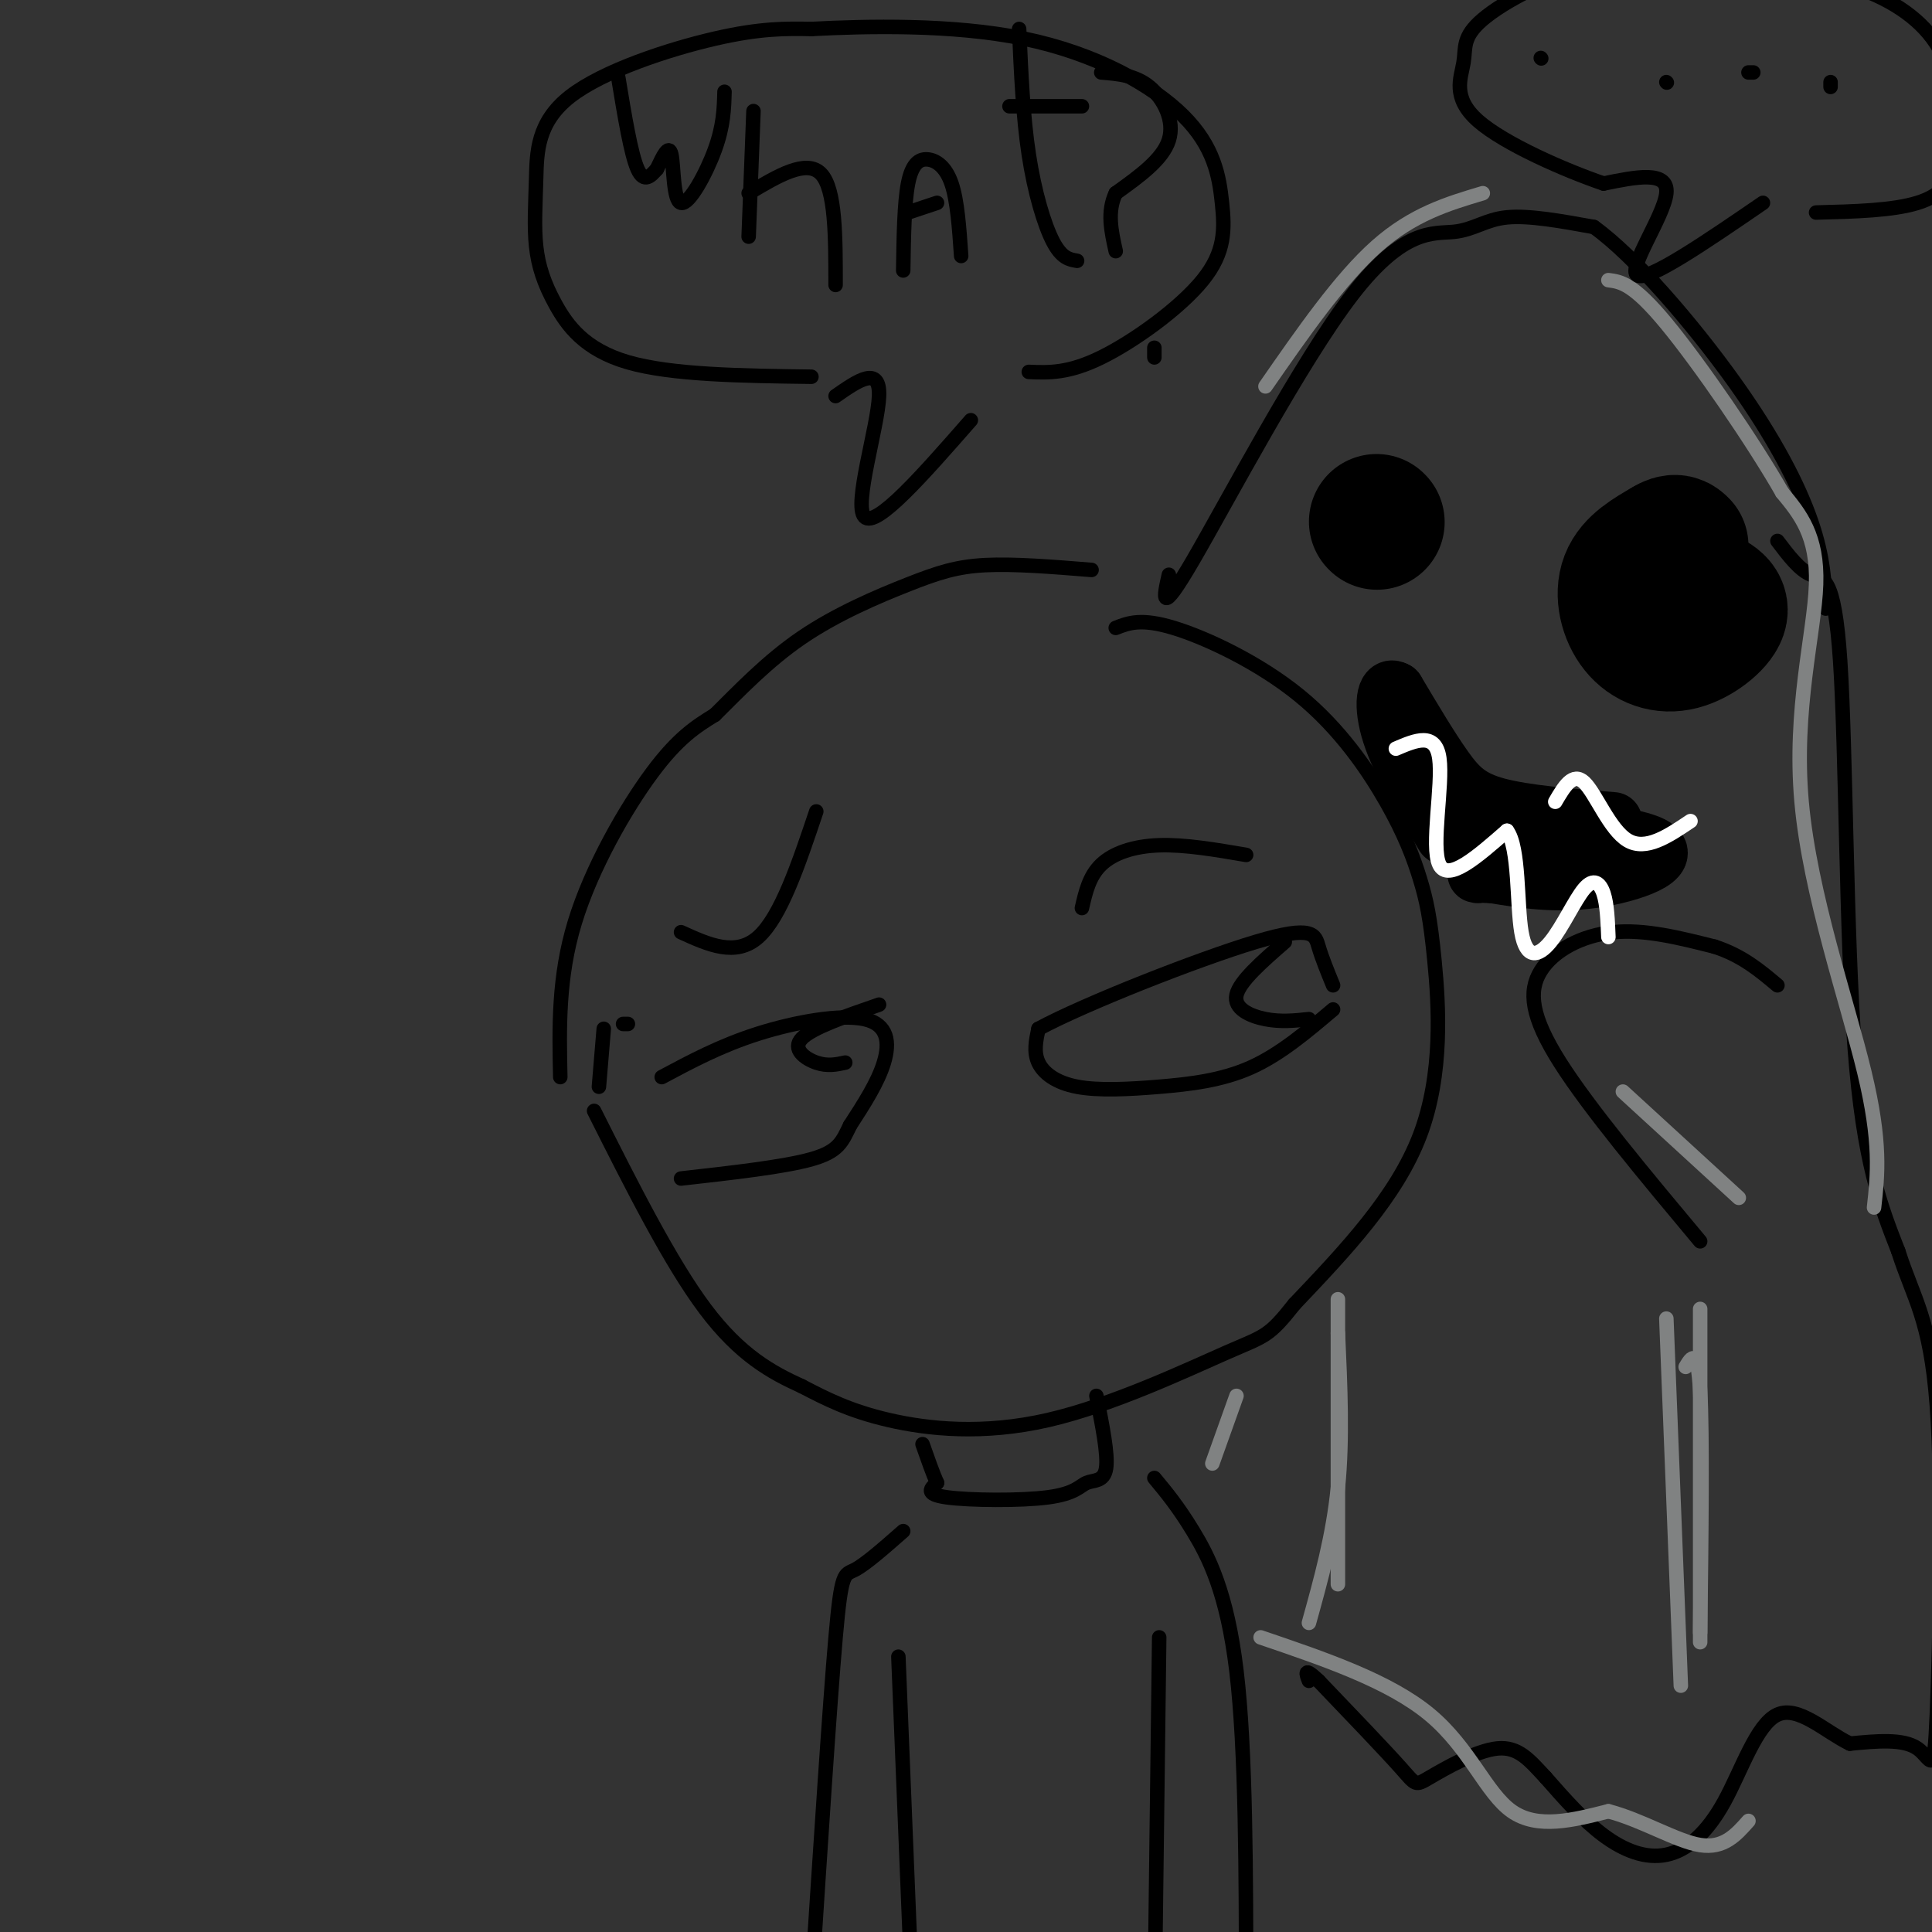 <svg viewBox='0 0 400 400' version='1.1' xmlns='http://www.w3.org/2000/svg' xmlns:xlink='http://www.w3.org/1999/xlink'><rect x="0" y="0" width="400" height="400" fill="#333333" stroke="none"/><g fill='none' stroke='rgb(0,0,0)' stroke-width='3' stroke-linecap='round' stroke-linejoin='round'><path d='M231,130c2.622,-1.028 5.244,-2.055 12,0c6.756,2.055 17.647,7.193 26,14c8.353,6.807 14.169,15.282 18,22c3.831,6.718 5.676,11.677 7,16c1.324,4.323 2.126,8.010 3,17c0.874,8.990 1.821,23.283 -3,36c-4.821,12.717 -15.411,23.859 -26,35'/><path d='M268,270c-5.419,6.853 -5.968,6.486 -14,10c-8.032,3.514 -23.547,10.907 -37,14c-13.453,3.093 -24.844,1.884 -33,0c-8.156,-1.884 -13.078,-4.442 -18,-7'/><path d='M166,287c-6.222,-2.822 -12.778,-6.378 -20,-16c-7.222,-9.622 -15.111,-25.311 -23,-41'/><path d='M116,223c-0.222,-10.333 -0.444,-20.667 3,-32c3.444,-11.333 10.556,-23.667 16,-31c5.444,-7.333 9.222,-9.667 13,-12'/><path d='M148,148c4.939,-4.880 10.788,-11.081 18,-16c7.212,-4.919 15.788,-8.555 22,-11c6.212,-2.445 10.061,-3.699 16,-4c5.939,-0.301 13.970,0.349 22,1'/><path d='M227,289c1.220,6.086 2.440,12.172 2,15c-0.440,2.828 -2.541,2.397 -4,3c-1.459,0.603 -2.278,2.239 -8,3c-5.722,0.761 -16.349,0.646 -21,0c-4.651,-0.646 -3.325,-1.823 -2,-3'/><path d='M194,307c-0.833,-1.833 -1.917,-4.917 -3,-8'/><path d='M239,306c2.422,2.911 4.844,5.822 8,11c3.156,5.178 7.044,12.622 9,29c1.956,16.378 1.978,41.689 2,67'/><path d='M240,339c0.000,0.000 -1.000,80.000 -1,80'/><path d='M187,317c-3.889,3.422 -7.778,6.844 -10,8c-2.222,1.156 -2.778,0.044 -4,14c-1.222,13.956 -3.111,42.978 -5,72'/><path d='M186,343c0.000,0.000 3.000,74.000 3,74'/><path d='M276,209c-5.485,4.648 -10.970,9.295 -17,12c-6.030,2.705 -12.606,3.467 -19,4c-6.394,0.533 -12.606,0.836 -17,0c-4.394,-0.836 -6.970,-2.810 -8,-5c-1.030,-2.190 -0.515,-4.595 0,-7'/><path d='M215,213c9.440,-5.119 33.042,-14.417 45,-18c11.958,-3.583 12.274,-1.452 13,1c0.726,2.452 1.863,5.226 3,8'/><path d='M271,211c-2.911,0.311 -5.822,0.622 -9,0c-3.178,-0.622 -6.622,-2.178 -6,-5c0.622,-2.822 5.311,-6.911 10,-11'/><path d='M137,223c6.125,-3.274 12.250,-6.548 20,-9c7.750,-2.452 17.125,-4.083 22,-3c4.875,1.083 5.250,4.881 4,9c-1.250,4.119 -4.125,8.560 -7,13'/><path d='M176,233c-1.667,3.400 -2.333,5.400 -8,7c-5.667,1.600 -16.333,2.800 -27,4'/><path d='M175,220c-1.844,0.400 -3.689,0.800 -6,0c-2.311,-0.800 -5.089,-2.800 -3,-5c2.089,-2.200 9.044,-4.600 16,-7'/><path d='M169,168c-3.667,10.917 -7.333,21.833 -12,26c-4.667,4.167 -10.333,1.583 -16,-1'/><path d='M224,188c0.756,-3.311 1.511,-6.622 4,-9c2.489,-2.378 6.711,-3.822 12,-4c5.289,-0.178 11.644,0.911 18,2'/><path d='M201,87c-9.822,11.222 -19.644,22.444 -22,20c-2.356,-2.444 2.756,-18.556 3,-25c0.244,-6.444 -4.378,-3.222 -9,0'/><path d='M168,78c-14.483,-0.190 -28.966,-0.379 -38,-3c-9.034,-2.621 -12.619,-7.673 -15,-12c-2.381,-4.327 -3.558,-7.930 -4,-12c-0.442,-4.070 -0.149,-8.606 0,-14c0.149,-5.394 0.156,-11.644 7,-17c6.844,-5.356 20.527,-9.816 30,-12c9.473,-2.184 14.737,-2.092 20,-2'/><path d='M168,6c11.184,-0.587 29.144,-1.054 44,2c14.856,3.054 26.608,9.628 33,16c6.392,6.372 7.425,12.543 8,18c0.575,5.457 0.693,10.200 -4,16c-4.693,5.800 -14.198,12.657 -21,16c-6.802,3.343 -10.901,3.171 -15,3'/><path d='M150,19c-0.095,3.512 -0.190,7.024 -2,12c-1.810,4.976 -5.333,11.417 -7,11c-1.667,-0.417 -1.476,-7.690 -2,-10c-0.524,-2.310 -1.762,0.345 -3,3'/><path d='M136,35c-1.178,1.311 -2.622,3.089 -4,0c-1.378,-3.089 -2.689,-11.044 -4,-19'/><path d='M155,49c0.000,0.000 1.000,-26.000 1,-26'/><path d='M155,40c6.000,-3.583 12.000,-7.167 15,-4c3.000,3.167 3.000,13.083 3,23'/><path d='M187,56c0.107,-6.982 0.214,-13.964 1,-18c0.786,-4.036 2.250,-5.125 4,-5c1.750,0.125 3.786,1.464 5,5c1.214,3.536 1.607,9.268 2,15'/><path d='M194,42c0.000,0.000 -6.000,2.000 -6,2'/><path d='M223,54c-1.600,-0.267 -3.200,-0.533 -5,-4c-1.800,-3.467 -3.800,-10.133 -5,-18c-1.200,-7.867 -1.600,-16.933 -2,-26'/><path d='M224,22c0.000,0.000 -15.000,0.000 -15,0'/><path d='M228,15c3.533,0.289 7.067,0.578 10,3c2.933,2.422 5.267,6.978 4,11c-1.267,4.022 -6.133,7.511 -11,11'/><path d='M231,40c-1.833,3.833 -0.917,7.917 0,12'/><path d='M239,74c0.000,0.000 0.000,-2.000 0,-2'/><path d='M242,119c-1.046,4.593 -2.093,9.187 5,-3c7.093,-12.187 22.324,-41.153 33,-55c10.676,-13.847 16.797,-12.574 21,-13c4.203,-0.426 6.486,-2.550 11,-3c4.514,-0.450 11.257,0.775 18,2'/><path d='M330,47c8.429,6.036 20.500,20.125 29,32c8.500,11.875 13.429,21.536 16,29c2.571,7.464 2.786,12.732 3,18'/><path d='M368,112c2.315,3.054 4.631,6.107 7,7c2.369,0.893 4.792,-0.375 6,18c1.208,18.375 1.202,56.393 3,80c1.798,23.607 5.399,32.804 9,42'/><path d='M393,259c3.185,9.981 6.648,13.933 8,32c1.352,18.067 0.595,50.249 0,64c-0.595,13.751 -1.027,9.072 -4,7c-2.973,-2.072 -8.486,-1.536 -14,-1'/><path d='M383,361c-5.045,-2.421 -10.659,-7.972 -15,-6c-4.341,1.972 -7.411,11.467 -11,18c-3.589,6.533 -7.697,10.105 -12,11c-4.303,0.895 -8.801,-0.887 -13,-4c-4.199,-3.113 -8.100,-7.556 -12,-12'/><path d='M320,368c-3.314,-3.553 -5.600,-6.437 -10,-6c-4.400,0.437 -10.915,4.195 -14,6c-3.085,1.805 -2.738,1.659 -6,-2c-3.262,-3.659 -10.131,-10.829 -17,-18'/><path d='M273,348c-3.167,-3.000 -2.583,-1.500 -2,0'/><path d='M352,257c-11.482,-13.744 -22.964,-27.488 -29,-37c-6.036,-9.512 -6.625,-14.792 -4,-19c2.625,-4.208 8.464,-7.345 15,-8c6.536,-0.655 13.768,1.173 21,3'/><path d='M355,196c5.667,1.833 9.333,4.917 13,8'/></g>
<g fill='none' stroke='rgb(0,0,0)' stroke-width='28' stroke-linecap='round' stroke-linejoin='round'><path d='M352,123c2.352,0.989 4.705,1.978 4,4c-0.705,2.022 -4.467,5.078 -8,6c-3.533,0.922 -6.836,-0.290 -9,-3c-2.164,-2.710 -3.190,-6.917 -2,-10c1.190,-3.083 4.595,-5.041 8,-7'/><path d='M345,113c1.833,-1.167 2.417,-0.583 3,0'/><path d='M285,108c0.000,0.000 0.100,0.100 0.1,0.1'/></g>
<g fill='none' stroke='rgb(0,0,0)' stroke-width='12' stroke-linecap='round' stroke-linejoin='round'><path d='M343,176c-9.083,3.083 -18.167,6.167 -24,6c-5.833,-0.167 -8.417,-3.583 -11,-7'/><path d='M334,170c-9.133,-0.733 -18.267,-1.467 -24,-3c-5.733,-1.533 -8.067,-3.867 -11,-8c-2.933,-4.133 -6.467,-10.067 -10,-16'/><path d='M289,143c-2.267,-1.422 -2.933,3.022 -1,9c1.933,5.978 6.467,13.489 11,21'/><path d='M334,171c-12.917,-0.417 -25.833,-0.833 -30,-1c-4.167,-0.167 0.417,-0.083 5,0'/><path d='M309,170c8.702,0.702 27.958,2.458 33,5c5.042,2.542 -4.131,5.869 -12,7c-7.869,1.131 -14.435,0.065 -21,-1'/><path d='M309,181c-4.000,-0.167 -3.500,-0.083 -3,0'/></g>
<g fill='none' stroke='rgb(255,255,255)' stroke-width='3' stroke-linecap='round' stroke-linejoin='round'><path d='M289,155c4.111,-1.756 8.222,-3.511 9,2c0.778,5.511 -1.778,18.289 0,22c1.778,3.711 7.889,-1.644 14,-7'/><path d='M312,172c2.579,3.377 2.025,15.319 3,21c0.975,5.681 3.478,5.100 6,2c2.522,-3.100 5.064,-8.719 7,-11c1.936,-2.281 3.268,-1.223 4,1c0.732,2.223 0.866,5.612 1,9'/><path d='M350,170c-4.622,3.111 -9.244,6.222 -13,4c-3.756,-2.222 -6.644,-9.778 -9,-12c-2.356,-2.222 -4.178,0.889 -6,4'/></g>
<g fill='none' stroke='rgb(128,130,130)' stroke-width='3' stroke-linecap='round' stroke-linejoin='round'><path d='M352,271c0.000,0.000 0.000,69.000 0,69'/><path d='M349,283c1.250,-2.083 2.500,-4.167 3,5c0.500,9.167 0.250,29.583 0,50'/><path d='M345,273c0.000,0.000 3.000,76.000 3,76'/><path d='M277,276c0.500,11.000 1.000,22.000 0,32c-1.000,10.000 -3.500,19.000 -6,28'/><path d='M277,269c0.000,0.000 0.000,59.000 0,59'/><path d='M360,248c0.000,0.000 -24.000,-22.000 -24,-22'/><path d='M256,289c0.000,0.000 -5.000,14.000 -5,14'/><path d='M261,339c13.333,4.533 26.667,9.067 35,16c8.333,6.933 11.667,16.267 17,20c5.333,3.733 12.667,1.867 20,0'/><path d='M333,375c6.889,1.778 14.111,6.222 19,7c4.889,0.778 7.444,-2.111 10,-5'/><path d='M388,250c0.756,-6.726 1.512,-13.452 -2,-28c-3.512,-14.548 -11.292,-36.917 -13,-56c-1.708,-19.083 2.655,-34.881 3,-45c0.345,-10.119 -3.327,-14.560 -7,-19'/><path d='M369,102c-5.889,-10.333 -17.111,-26.667 -24,-35c-6.889,-8.333 -9.444,-8.667 -12,-9'/><path d='M307,40c-7.250,2.167 -14.500,4.333 -22,11c-7.500,6.667 -15.250,17.833 -23,29'/></g>
<g fill='none' stroke='rgb(0,0,0)' stroke-width='3' stroke-linecap='round' stroke-linejoin='round'><path d='M365,42c-11.933,8.178 -23.867,16.356 -26,15c-2.133,-1.356 5.533,-12.244 6,-17c0.467,-4.756 -6.267,-3.378 -13,-2'/><path d='M332,38c-7.729,-2.625 -20.552,-8.187 -26,-13c-5.448,-4.813 -3.523,-8.877 -3,-12c0.523,-3.123 -0.357,-5.305 4,-9c4.357,-3.695 13.952,-8.902 24,-11c10.048,-2.098 20.549,-1.088 30,0c9.451,1.088 17.852,2.255 25,5c7.148,2.745 13.042,7.070 16,13c2.958,5.930 2.979,13.465 3,21'/><path d='M405,32c-0.378,5.400 -2.822,8.400 -8,10c-5.178,1.600 -13.089,1.800 -21,2'/><path d='M319,12c0.000,0.000 0.100,0.100 0.1,0.1'/><path d='M345,17c0.000,0.000 0.100,0.100 0.1,0.1'/><path d='M362,15c0.000,0.000 1.000,0.000 1,0'/><path d='M379,17c0.000,0.000 0.000,1.000 0,1'/><path d='M130,212c0.000,0.000 -1.000,0.000 -1,0'/><path d='M125,213c0.000,0.000 -1.000,12.000 -1,12'/></g>
</svg>